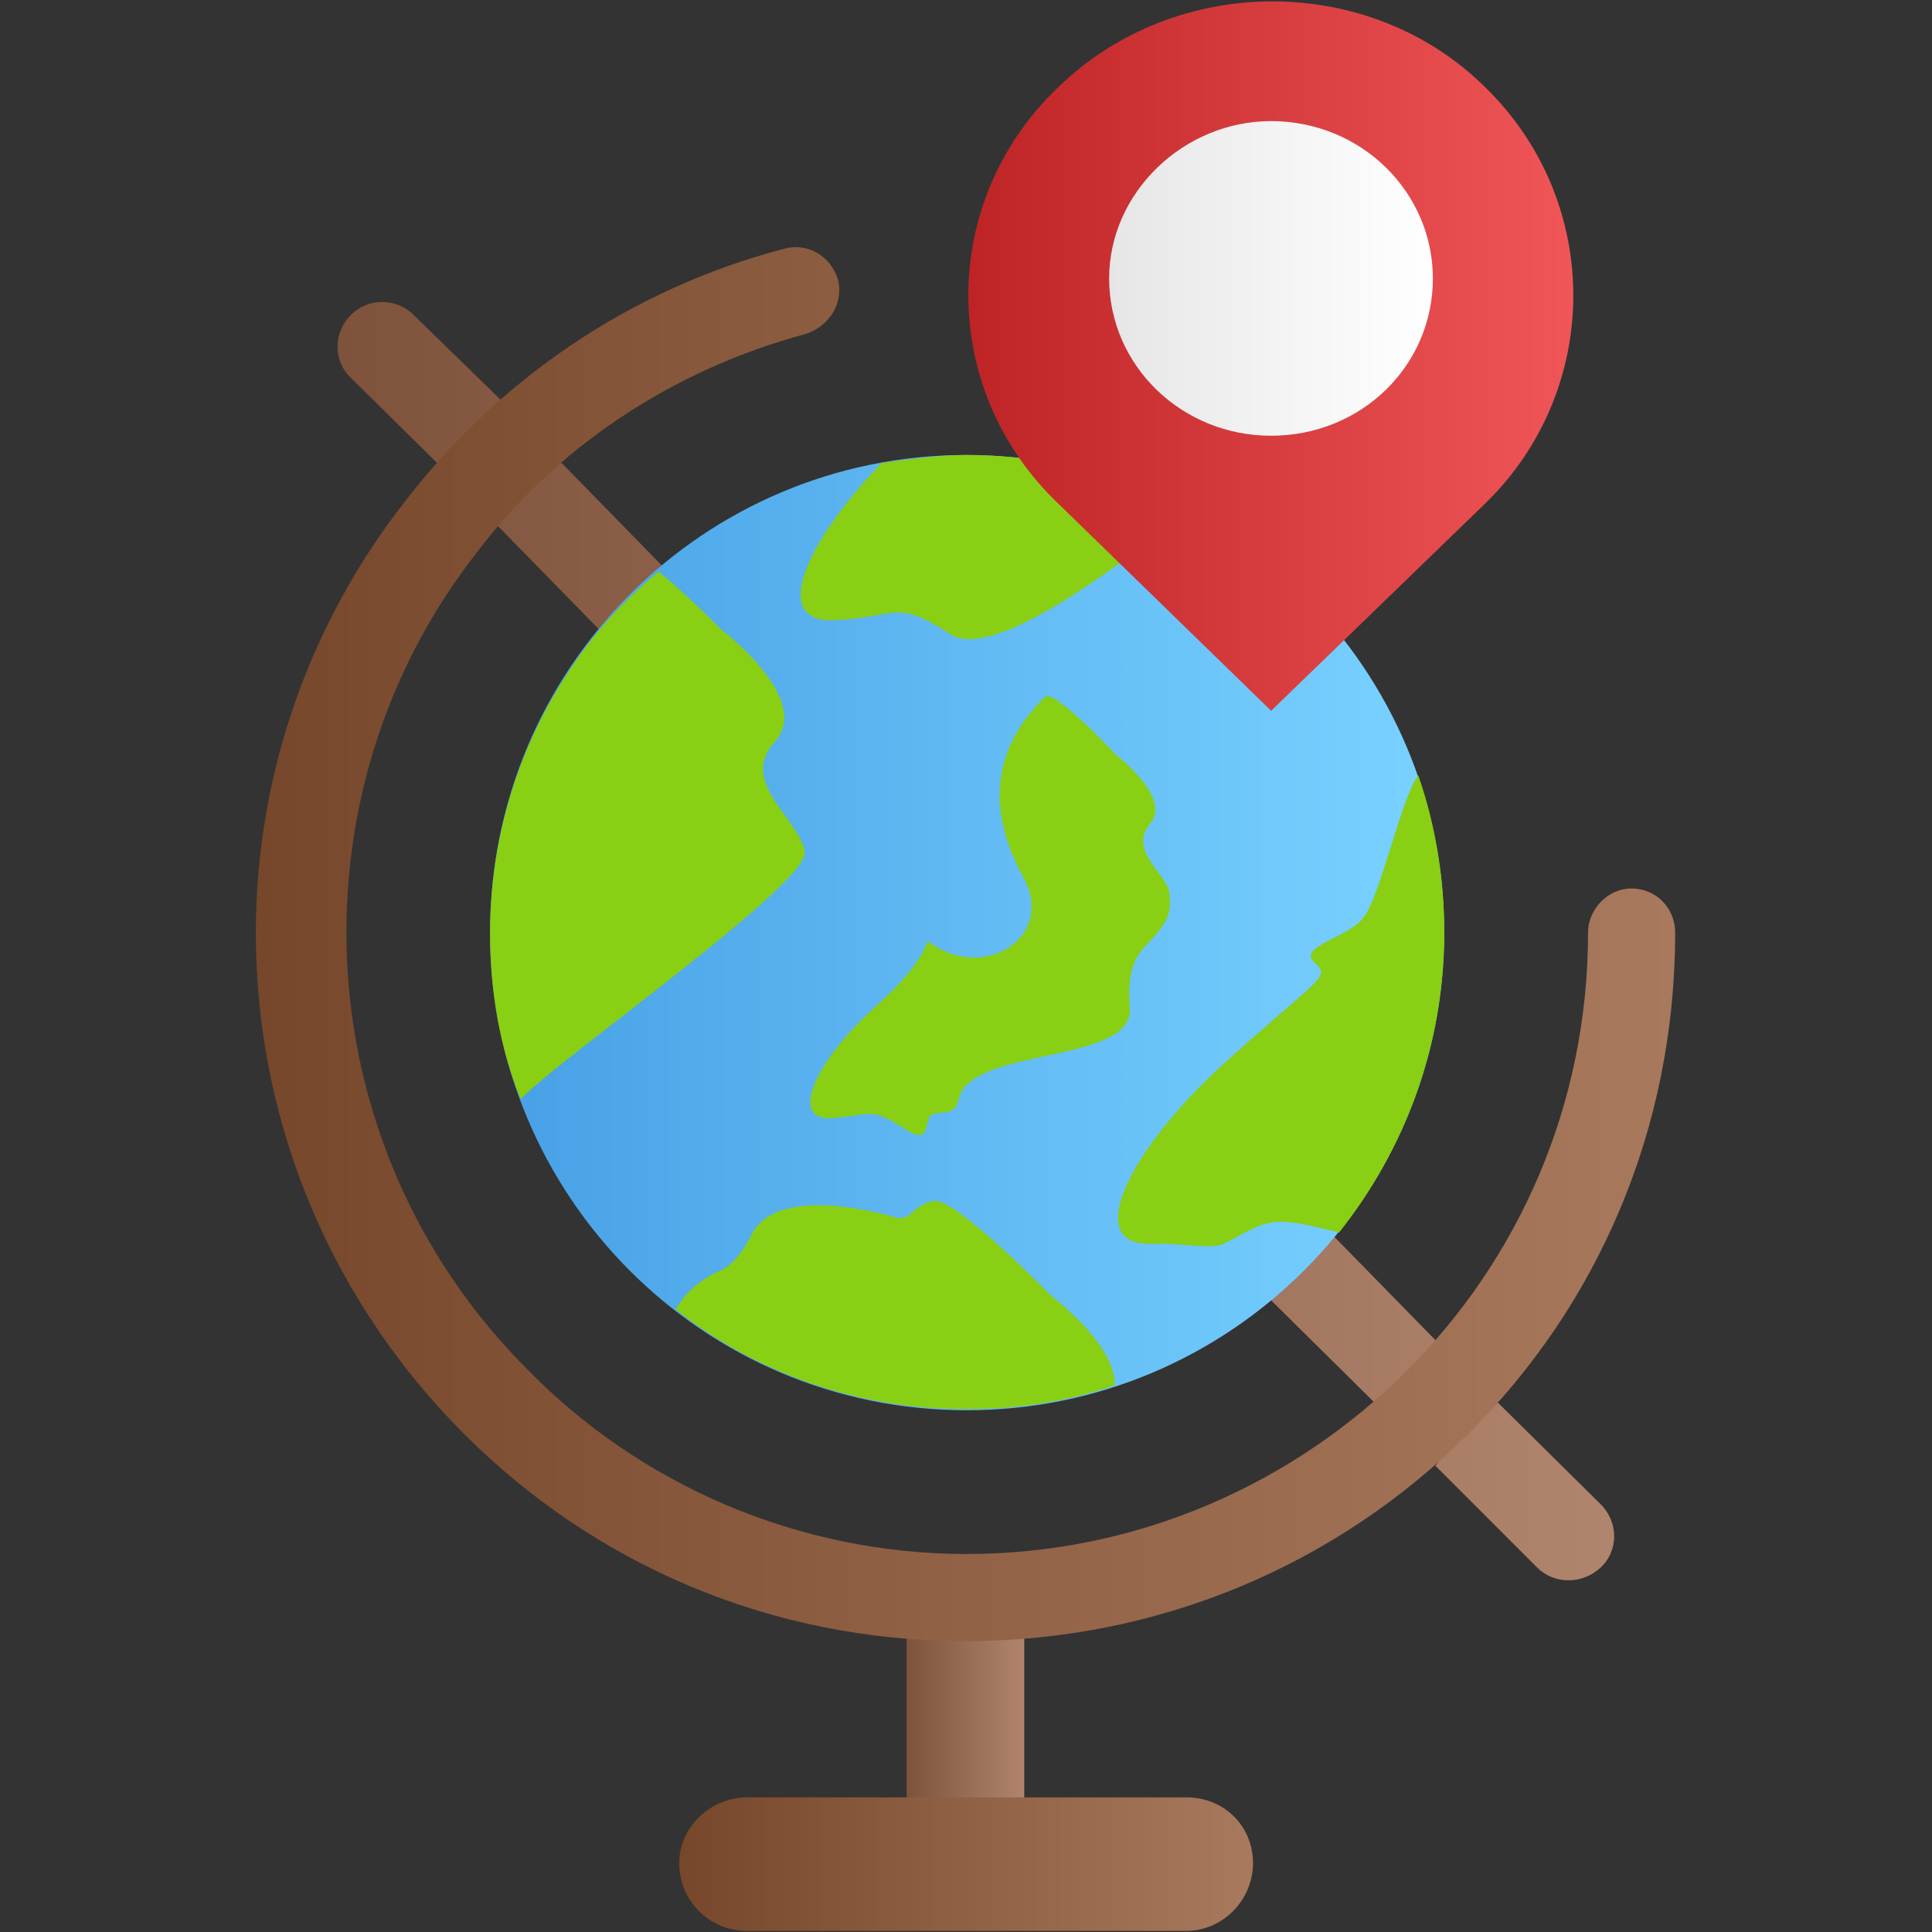 <svg width="32" height="32" viewBox="0 0 32 32" fill="none" xmlns="http://www.w3.org/2000/svg">
<rect x="0" y="0" width="32" height="32" fill="#333333" stroke="none"/>
<path fill-rule="evenodd" clip-rule="evenodd" d="M16.965 26.676V30.294H15.016V26.676C15.353 26.695 15.672 26.713 15.99 26.713C16.347 26.713 16.665 26.695 16.965 26.676Z" fill="url(#paint0_linear_600_30)"/>
<path fill-rule="evenodd" clip-rule="evenodd" d="M5.815 6.262C5.515 5.98 5.515 5.512 5.815 5.212C6.096 4.931 6.565 4.931 6.846 5.212L8.289 6.618C8.158 7.218 7.839 7.593 7.24 7.668L5.815 6.262ZM9.302 7.668L10.97 9.374C11.008 10.142 10.576 10.367 9.92 10.423L8.233 8.699C8.289 8.136 8.646 7.799 9.302 7.668ZM22.105 20.49L23.793 22.215C23.643 22.402 23.736 22.833 23.568 23.002C23.399 23.152 22.93 23.077 22.762 23.227L21.056 21.54C21.224 20.94 21.618 20.621 22.105 20.49ZM24.805 23.227L26.511 24.914C26.811 25.214 26.811 25.683 26.511 25.964C26.211 26.245 25.742 26.245 25.461 25.964L23.774 24.277C23.961 24.108 23.736 23.564 23.924 23.415C24.13 23.227 24.674 23.415 24.805 23.227Z" fill="url(#paint1_linear_600_30)"/>
<path fill-rule="evenodd" clip-rule="evenodd" d="M16.009 7.536C20.377 7.536 23.92 11.079 23.92 15.447C23.92 19.815 20.377 23.358 16.009 23.358C11.642 23.358 8.117 19.815 8.117 15.447C8.117 11.079 11.642 7.536 16.009 7.536Z" fill="url(#paint2_linear_600_30)"/>
<path fill-rule="evenodd" clip-rule="evenodd" d="M26.303 15.447C26.303 15.053 26.64 14.716 27.015 14.716C27.446 14.716 27.746 15.053 27.746 15.447C27.746 18.709 26.453 21.633 24.316 23.752C22.178 25.889 19.235 27.182 15.992 27.182C12.73 27.182 9.825 25.889 7.688 23.752C5.569 21.633 4.238 18.709 4.238 15.447C4.238 12.785 5.157 10.292 6.694 8.323C8.231 6.318 10.406 4.799 12.974 4.124C13.349 4.012 13.743 4.218 13.874 4.612C13.986 5.005 13.743 5.399 13.349 5.53C11.118 6.13 9.187 7.424 7.856 9.205C6.507 10.948 5.738 13.123 5.738 15.447C5.738 18.278 6.9 20.865 8.756 22.702C10.593 24.576 13.199 25.739 16.011 25.739C18.842 25.739 21.429 24.576 23.303 22.702C25.14 20.865 26.303 18.315 26.303 15.447Z" fill="url(#paint3_linear_600_30)"/>
<path fill-rule="evenodd" clip-rule="evenodd" d="M12.375 29.77H19.648C20.286 29.77 20.754 30.257 20.754 30.857C20.754 31.475 20.248 31.982 19.648 31.982H12.375C11.737 31.982 11.25 31.475 11.25 30.857C11.25 30.257 11.775 29.77 12.375 29.77Z" fill="url(#paint4_linear_600_30)"/>
<path fill-rule="evenodd" clip-rule="evenodd" d="M9.936 10.423C8.792 11.81 8.117 13.553 8.117 15.466C8.117 16.44 8.286 17.378 8.623 18.203C9.298 17.509 13.385 14.641 13.329 14.116C13.272 13.591 12.204 12.954 12.841 12.279C13.46 11.566 11.941 10.423 11.941 10.423C11.941 10.423 11.435 9.898 10.91 9.467C10.573 9.748 10.236 10.067 9.936 10.423Z" fill="url(#paint5_linear_600_30)"/>
<path fill-rule="evenodd" clip-rule="evenodd" d="M14.604 7.667C13.311 9.017 12.786 10.292 13.779 10.273C14.867 10.236 14.81 9.898 15.729 10.498C16.61 11.079 19.422 8.567 19.759 8.492C18.635 7.892 17.36 7.536 15.991 7.536C15.541 7.536 15.054 7.611 14.604 7.667Z" fill="url(#paint6_linear_600_30)"/>
<path fill-rule="evenodd" clip-rule="evenodd" d="M16.948 14.528C17.492 15.503 16.33 16.253 15.43 15.634C15.261 15.503 15.542 15.728 14.53 16.646C13.518 17.546 13.068 18.54 13.743 18.521C14.418 18.484 14.38 18.315 14.943 18.671C15.486 19.046 15.261 18.484 15.467 18.446C15.692 18.409 15.824 18.446 15.88 18.203C16.067 17.321 18.842 17.64 18.711 16.665C18.692 16.384 18.692 15.972 18.936 15.709C19.367 15.259 19.404 15.128 19.367 14.791C19.348 14.491 18.673 14.097 19.048 13.647C19.423 13.216 18.486 12.504 18.486 12.504C18.486 12.504 17.436 11.379 17.305 11.547C16.555 12.279 16.255 13.253 16.948 14.528Z" fill="url(#paint7_linear_600_30)"/>
<path fill-rule="evenodd" clip-rule="evenodd" d="M20.304 17.585C18.673 19.066 17.942 20.622 19.048 20.603C19.648 20.584 20.079 20.715 20.304 20.584C21.016 20.209 21.016 20.115 22.179 20.415C23.266 19.047 23.922 17.322 23.922 15.447C23.922 14.529 23.772 13.648 23.491 12.842C23.228 13.161 22.854 14.866 22.591 15.185C22.366 15.523 21.485 15.672 21.766 15.935C22.029 16.197 21.954 16.104 20.304 17.585Z" fill="url(#paint8_linear_600_30)"/>
<path fill-rule="evenodd" clip-rule="evenodd" d="M12.447 20.452C12.26 20.827 12.054 21.015 11.866 21.071C11.566 21.221 11.341 21.427 11.191 21.689C12.522 22.739 14.191 23.339 16.009 23.339C16.872 23.339 17.696 23.208 18.465 22.945C18.484 22.271 17.415 21.465 17.415 21.465C17.415 21.465 15.859 19.871 15.484 19.89C15.128 19.927 15.091 20.265 14.791 20.152C14.453 20.058 12.841 19.646 12.447 20.452Z" fill="url(#paint9_linear_600_30)"/>
<path fill-rule="evenodd" clip-rule="evenodd" d="M24.597 1.443C26.546 3.337 26.546 6.449 24.597 8.342L21.054 11.773L17.529 8.342C15.542 6.449 15.542 3.337 17.529 1.443C19.479 -0.45 22.685 -0.45 24.597 1.443Z" fill="url(#paint10_linear_600_30)"/>
<path fill-rule="evenodd" clip-rule="evenodd" d="M21.052 2.006C22.552 2.006 23.733 3.187 23.733 4.612C23.733 6.055 22.552 7.217 21.052 7.217C19.571 7.217 18.371 6.055 18.371 4.612C18.371 3.187 19.608 2.006 21.052 2.006Z" fill="url(#paint11_linear_600_30)"/>
<defs>
<linearGradient id="paint0_linear_600_30" x1="15.02" y1="28.476" x2="16.973" y2="28.476" gradientUnits="userSpaceOnUse">
<stop stop-color="#7F523B"/>
<stop offset="1" stop-color="#B1846D"/>
</linearGradient>
<linearGradient id="paint1_linear_600_30" x1="5.594" y1="15.591" x2="26.738" y2="15.591" gradientUnits="userSpaceOnUse">
<stop stop-color="#7F523B"/>
<stop offset="1" stop-color="#B1846D"/>
</linearGradient>
<linearGradient id="paint2_linear_600_30" x1="8.122" y1="15.447" x2="23.924" y2="15.447" gradientUnits="userSpaceOnUse">
<stop stop-color="#47A0E5"/>
<stop offset="0.49" stop-color="#60B9F2"/>
<stop offset="1" stop-color="#79D2FF"/>
</linearGradient>
<linearGradient id="paint3_linear_600_30" x1="4.245" y1="15.642" x2="27.752" y2="15.642" gradientUnits="userSpaceOnUse">
<stop stop-color="#76472B"/>
<stop offset="0.459" stop-color="#8F6044"/>
<stop offset="1" stop-color="#A8795D"/>
</linearGradient>
<linearGradient id="paint4_linear_600_30" x1="11.248" y1="30.871" x2="20.75" y2="30.871" gradientUnits="userSpaceOnUse">
<stop stop-color="#76472B"/>
<stop offset="0.49" stop-color="#8F6044"/>
<stop offset="1" stop-color="#A8795D"/>
</linearGradient>
<linearGradient id="paint5_linear_600_30" x1="8.117" y1="7465.47" x2="8905.1" y2="7465.47" gradientUnits="userSpaceOnUse">
<stop stop-color="#89CF14"/>
<stop offset="1" stop-color="#BBFF46"/>
</linearGradient>
<linearGradient id="paint6_linear_600_30" x1="13.262" y1="2609.99" x2="11104.9" y2="2609.99" gradientUnits="userSpaceOnUse">
<stop stop-color="#89CF14"/>
<stop offset="0.478" stop-color="#A2E72D"/>
<stop offset="1" stop-color="#BBFF46"/>
</linearGradient>
<linearGradient id="paint7_linear_600_30" x1="13.422" y1="6215.76" x2="10180.1" y2="6215.76" gradientUnits="userSpaceOnUse">
<stop stop-color="#89CF14"/>
<stop offset="1" stop-color="#BBFF46"/>
</linearGradient>
<linearGradient id="paint8_linear_600_30" x1="18.52" y1="6671.23" x2="9240.62" y2="6671.23" gradientUnits="userSpaceOnUse">
<stop stop-color="#89CF14"/>
<stop offset="1" stop-color="#BBFF46"/>
</linearGradient>
<linearGradient id="paint9_linear_600_30" x1="11.191" y1="2964.09" x2="12427.6" y2="2964.09" gradientUnits="userSpaceOnUse">
<stop stop-color="#89CF14"/>
<stop offset="0.478" stop-color="#A2E72D"/>
<stop offset="1" stop-color="#BBFF46"/>
</linearGradient>
<linearGradient id="paint10_linear_600_30" x1="16.037" y1="5.896" x2="26.066" y2="5.896" gradientUnits="userSpaceOnUse">
<stop stop-color="#BE2426"/>
<stop offset="1" stop-color="#F05658"/>
</linearGradient>
<linearGradient id="paint11_linear_600_30" x1="18.378" y1="4.617" x2="23.741" y2="4.617" gradientUnits="userSpaceOnUse">
<stop stop-color="#E6E6E6"/>
<stop offset="0.459" stop-color="#F2F2F2"/>
<stop offset="1" stop-color="white"/>
</linearGradient>
</defs>
</svg>
